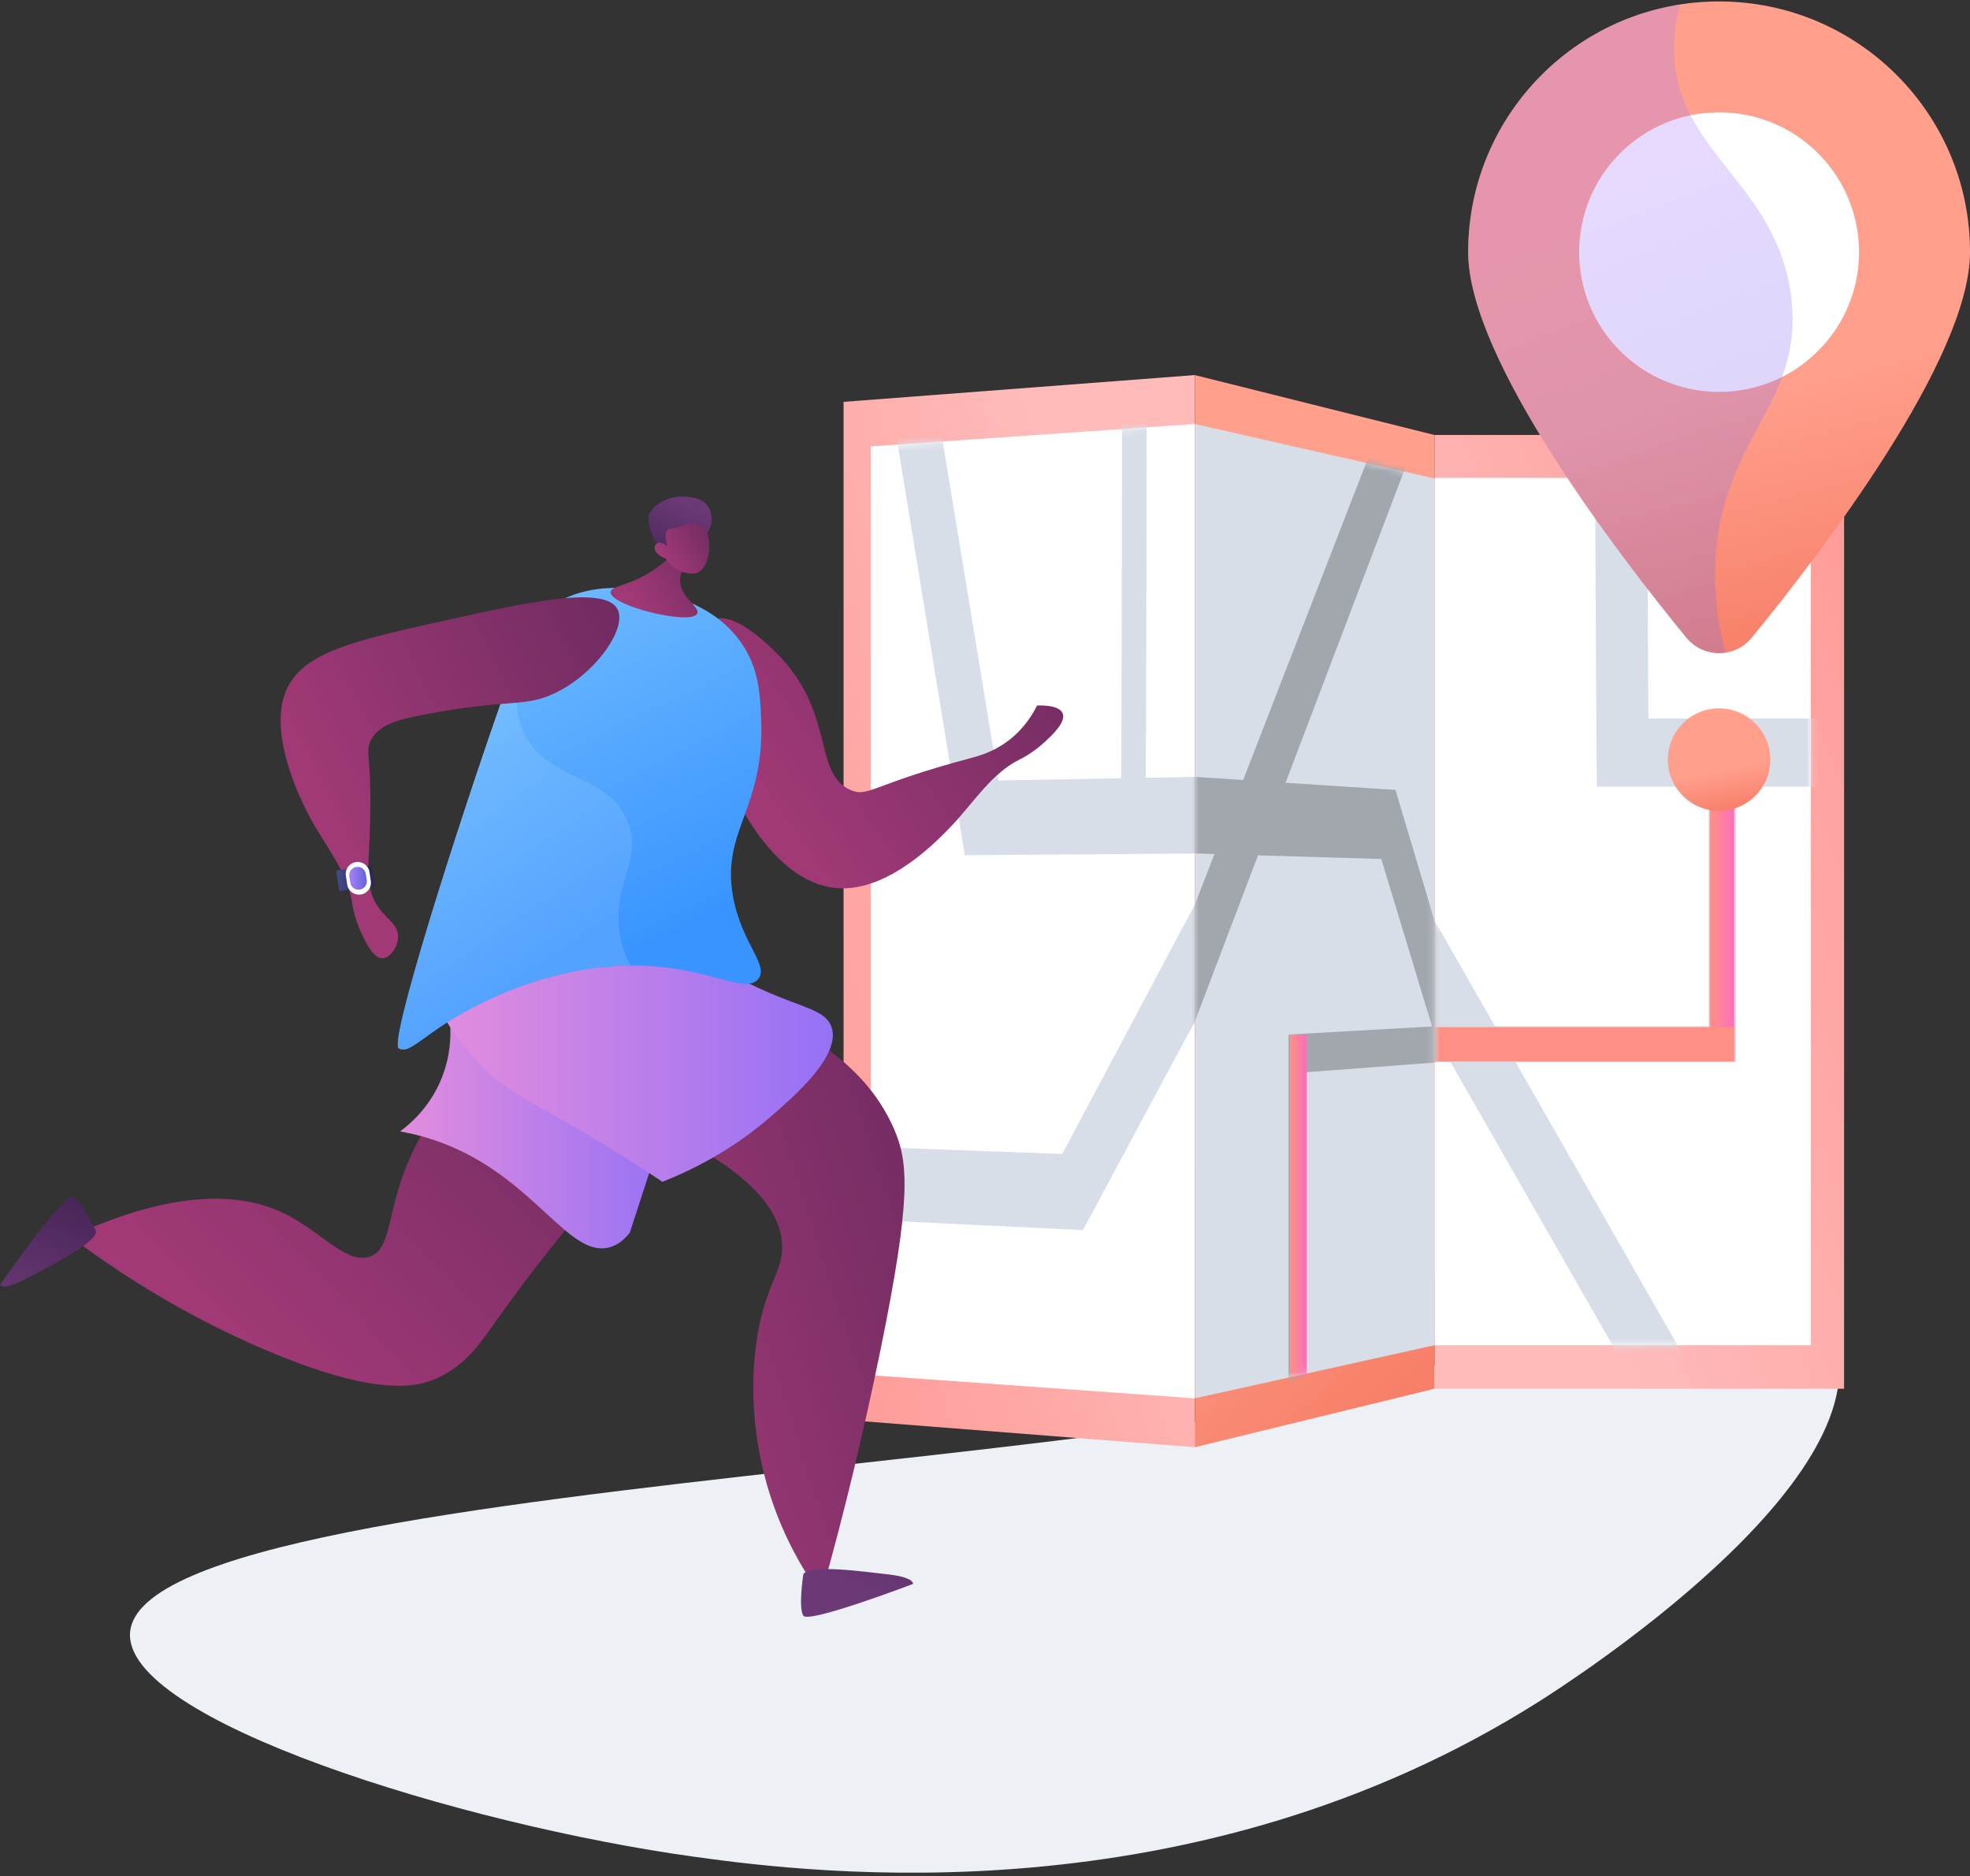 <svg width="295" height="281" viewBox="0 0 295 281" fill="none" xmlns="http://www.w3.org/2000/svg">
<rect x="0" y="0" width="295" height="281" fill="#333333" stroke="none"/>
<path d="M271.105 147.626C270.549 144.918 181.604 154.607 180.972 171.639C180.543 183.21 221.26 187.951 221.128 198.331C220.848 220.274 21.751 218.811 19.484 244.426C18.325 257.532 68.967 273.243 104.107 278.098C121.997 280.57 178.691 287.588 230.487 254.81C235.177 251.842 281.108 222.333 274.861 200.904C268.741 179.913 220.724 181.47 220.461 170.011C220.189 158.144 271.53 149.695 271.105 147.626Z" fill="#EDF0F5"/>
<path d="M178.918 216.744L126.32 212.623V60.185L178.918 56.173V216.744Z" fill="url(#paint0_linear_1817_2922)"/>
<path d="M130.385 205.96V66.856L178.918 63.496V209.419L130.385 205.96Z" fill="white"/>
<mask id="mask0_1817_2922" style="mask-type:luminance" maskUnits="userSpaceOnUse" x="130" y="63" width="49" height="147">
<path d="M130.383 205.96V66.856L178.916 63.496V209.419L130.383 205.96Z" fill="white"/>
</mask>
<g mask="url(#mask0_1817_2922)">
<path d="M322.913 99.622L270.722 101.201C270.548 71.687 270.405 29.514 270.688 25.6C270.673 25.799 270.576 26.853 270.075 28.043L263.16 21.883C262.419 23.657 262.396 25.141 262.337 29.106C262.303 31.357 262.279 34.586 262.267 38.706C262.245 45.6 262.253 55.116 262.291 66.989C262.355 87.188 262.484 107.505 262.485 107.708L262.524 113.846L280.429 113.503V157.718L246.662 157.057L226.487 115.478L198.774 115.986L235.996 46.599L230.108 39.191L189.188 116.161L171.58 116.484C171.605 109.503 171.645 97.094 171.67 84.736C171.691 73.82 171.696 65.081 171.683 58.761C171.659 46.158 171.614 46.015 171.364 45.217L168.075 48.205C167.944 47.783 167.915 47.426 167.91 47.359C168.083 49.98 168.006 88.253 167.903 116.551L149.516 116.888C146.176 96.544 138.368 49.007 138.106 47.694L131.981 51.696L131.966 51.618C132.299 53.456 139.2 95.722 143.81 124.003L144.474 128.074L183.004 127.793L159.067 172.82L112.088 171.093V181.829L162.167 184.223L192.475 127.725L222.65 127.505L236.769 156.863L199.466 156.133V239.528L203.374 239.912V162.456L239.905 163.386L276.748 239.995L283.53 233.043L249.854 163.639L284.957 164.533V113.416L322.913 112.688V99.623V99.622Z" fill="#D8DEE8"/>
</g>
<path d="M214.798 207.984H276.143V65.144H214.798V207.984Z" fill="url(#paint1_linear_1817_2922)"/>
<path d="M271.168 201.458V71.568H214.798V201.458H271.168Z" fill="white"/>
<mask id="mask1_1817_2922" style="mask-type:luminance" maskUnits="userSpaceOnUse" x="214" y="71" width="58" height="131">
<path d="M271.168 201.458V71.568H214.798V201.458H271.168Z" fill="white"/>
</mask>
<g mask="url(#mask1_1817_2922)">
<path d="M293.468 107.603H246.84C246.677 83.457 246.543 48.951 246.808 45.773C246.794 45.934 246.703 46.789 246.234 47.722L239.724 42.109C239.022 43.509 239.001 44.73 238.943 47.992C238.911 49.844 238.888 52.503 238.876 55.896C238.856 61.576 238.863 69.417 238.9 79.202C238.96 95.849 239.083 112.589 239.084 112.757L239.121 117.814H255.834V153.667H223.861L203.81 118.614H175.019L213.351 60.645L207.463 53.956L164.707 118.614H145.264C145.292 112.357 145.338 101.233 145.366 90.157C145.39 80.374 145.395 72.54 145.382 66.875C145.354 55.577 145.304 55.445 145.023 54.71L141.316 57.139C141.167 56.75 141.135 56.425 141.13 56.365C141.324 58.736 141.237 93.16 141.121 118.615H119.944C116.015 99.859 106.726 55.547 106.411 54.31L99.019 57.539L99.001 57.465C99.406 59.204 107.724 98.85 113.217 125.073L114.003 128.827H157.955L131.04 169.529H74.363V179.742H134.598L168.267 128.827H199.913L214.123 153.668H175.759V226.459H179.903V159.1H217.23L252.442 220.657L258.676 214.53L226.969 159.1H259.979V117.815H293.468V107.603Z" fill="#D8DEE8"/>
<path d="M259.692 117.657H256.035V158.947H259.692V117.657Z" fill="url(#paint2_linear_1817_2922)"/>
<path d="M259.692 153.83H209.219V158.945H259.692V153.83Z" fill="url(#paint3_linear_1817_2922)"/>
</g>
<path d="M214.795 207.984L178.92 216.744V56.173L214.795 65.144V207.984Z" fill="url(#paint4_linear_1817_2922)"/>
<path d="M178.922 209.419V63.496L214.797 71.658V201.469L178.922 209.419Z" fill="#D8DEE8"/>
<mask id="mask2_1817_2922" style="mask-type:luminance" maskUnits="userSpaceOnUse" x="178" y="63" width="37" height="147">
<path d="M178.924 209.419V63.496L214.799 71.658V201.469L178.924 209.419Z" fill="white"/>
</mask>
<g mask="url(#mask2_1817_2922)">
<path d="M250.65 111.36L230.56 109.292C230.484 86.463 230.421 53.831 230.545 50.864C230.538 51.015 230.496 51.809 230.278 52.623L227.21 46.303C226.875 47.533 226.864 48.7 226.837 51.815C226.821 53.584 226.811 56.128 226.805 59.377C226.796 64.814 226.799 72.327 226.816 81.704C226.845 97.652 226.903 113.691 226.904 113.852L226.923 118.695L234.68 119.219V152.585L219.439 153.444L208.967 118.295L192.509 117.228L214.045 60.54L210.933 52.94L186.159 116.816L173.452 115.993C173.471 108.846 173.502 96.144 173.52 83.495C173.536 72.325 173.54 63.379 173.531 56.907C173.511 43.999 173.477 43.838 173.287 42.943L170.745 45.015C170.643 44.538 170.619 44.159 170.616 44.088C170.751 46.857 170.691 86.493 170.61 115.81L155.293 114.817C152.296 91.825 144.999 35.899 144.746 34.291L138.711 36.635L138.696 36.537C139.032 38.824 145.798 89.732 150.13 122.38L150.741 126.991L181.858 127.909L163.491 175.265L117.027 180.432V194.091L166.038 186.911L188.38 128.102L206.842 128.647L214.447 153.726L192.954 154.938V233.183L195.429 232.421V160.592L216.058 159.042L233.14 215.374L235.955 208.888L220.996 158.671L236.536 157.502V119.346L250.65 120.301V111.361V111.36Z" fill="#A2A7AE"/>
<path d="M195.691 205.813L193.131 206.326V154.928H195.691V205.813Z" fill="url(#paint5_linear_1817_2922)"/>
</g>
<path d="M295.003 37.757C295.003 53.799 272.507 83.071 262.327 95.497C259.794 98.589 255.059 98.589 252.525 95.497C242.345 83.071 219.85 53.799 219.85 37.757C219.85 17.025 236.674 0.217 257.426 0.217C278.179 0.217 295.003 17.025 295.003 37.757Z" fill="url(#paint6_linear_1817_2922)"/>
<path d="M272.245 52.562C280.43 44.386 280.43 31.13 272.245 22.953C264.061 14.777 250.792 14.777 242.608 22.953C234.424 31.13 234.424 44.386 242.608 52.562C250.792 60.739 264.061 60.739 272.245 52.562Z" fill="white"/>
<g style="mix-blend-mode:multiply" opacity="0.3">
<path d="M257.26 80.084C259.645 64.398 270.012 59.379 268.232 44.568C266.179 27.488 251.042 22.939 250.677 7.737C250.618 5.29 250.951 2.93 251.58 0.67C233.604 3.475 219.85 19.011 219.85 37.758C219.85 53.799 242.345 83.071 252.525 95.497C254.016 97.317 256.271 98.064 258.389 97.742C256.568 90.873 256.512 85.006 257.26 80.084Z" fill="url(#paint7_linear_1817_2922)"/>
</g>
<path d="M257.427 121.434C261.668 121.434 265.107 117.999 265.107 113.761C265.107 109.523 261.668 106.088 257.427 106.088C253.185 106.088 249.746 109.523 249.746 113.761C249.746 117.999 253.185 121.434 257.427 121.434Z" fill="url(#paint8_linear_1817_2922)"/>
<path d="M69.351 161.52C66.253 164.828 62.434 169.82 60.114 176.665C58.05 182.755 58.314 186.944 55.562 188.128C52.149 189.595 48.278 184.637 42.906 181.9C37.446 179.118 28.301 177.544 12.495 184.354C12.306 184.983 12.117 185.611 11.928 186.241C22.458 193.991 32.067 198.855 39.127 201.904C56.563 209.431 62.604 207.678 65.383 206.432C69.693 204.501 71.892 201.215 74.077 198.117C79.19 190.864 86.9 180.83 98.346 168.609C88.681 166.246 79.015 163.883 69.35 161.52H69.351Z" fill="url(#paint9_linear_1817_2922)"/>
<path d="M14.403 184.396C14.403 184.396 12.213 179.811 10.891 179.245C9.569 178.678 0.006 192.418 0.006 192.418C0.006 192.418 0.347 193.367 3.841 191.532C7.334 189.698 14.389 186.193 14.403 184.396Z" fill="url(#paint10_linear_1817_2922)"/>
<path d="M108.295 149.7C115.977 152.024 128.942 157.402 133.954 169.256C136.021 174.145 136.476 179.523 131.851 202.167C129.091 215.684 126.181 227.225 123.686 236.295C122.953 236.468 122.22 236.641 121.487 236.814C119.208 233.341 116.58 228.457 114.815 222.24C112.057 212.517 112.824 204.5 113.176 201.713C114.354 192.364 117.304 190.731 117.116 186.404C116.847 180.217 110.302 171.836 82.197 162.461C90.896 158.207 99.596 153.953 108.295 149.698V149.7Z" fill="url(#paint11_linear_1817_2922)"/>
<path d="M120.299 235.74C120.299 235.74 119.52 240.759 120.294 241.972C121.066 243.184 136.718 237.221 136.718 237.221C136.718 237.221 136.971 236.244 133.05 235.793C129.129 235.342 121.324 234.264 120.299 235.74Z" fill="url(#paint12_linear_1817_2922)"/>
<path d="M106.872 92.83C110.275 91.183 116.87 98.398 117.189 98.753C124.958 107.384 121.862 115.858 127.341 118.306C129.992 119.491 130.599 117.454 145.236 113.571C146.497 113.236 148.942 112.602 151.366 110.636C153.46 108.937 154.649 106.965 155.297 105.663C155.557 105.648 158.573 105.504 159.13 106.828C159.677 108.13 157.536 110.112 156.43 111.135C154.639 112.792 152.93 113.623 152.737 113.718C148.48 115.802 145.839 120.156 142.614 123.553C140.465 125.817 133.255 133.412 125.641 133.026C116.329 132.553 110.519 120.345 108.83 116.797C104.339 107.36 103.025 94.693 106.872 92.831V92.83Z" fill="url(#paint13_linear_1817_2922)"/>
<path d="M66.708 149.253C67.162 150.84 68.497 156.258 65.854 162.133C64.088 166.06 61.358 168.379 59.908 169.446C61.609 169.747 64.162 170.324 67.077 171.513C80.266 176.891 85.242 188.43 91.263 186.807C92.035 186.599 93.155 186.085 94.304 184.624C96.628 177.489 98.951 170.354 101.274 163.219C89.751 158.564 78.229 153.91 66.707 149.255L66.708 149.253Z" fill="url(#paint14_linear_1817_2922)"/>
<path d="M65.762 147.366C64.749 151.237 68.363 155.385 71.24 158.689C75.524 163.608 79.409 164.721 90.318 171.333C94.156 173.659 97.222 175.671 99.195 176.993C106.856 173.965 112.077 170.111 115.251 167.37C118.937 164.186 126.011 158.075 124.506 153.783C123.761 151.658 121.326 151.15 116.948 149.411C107.17 145.527 105.913 142.739 100.293 140.433C86.998 134.977 67.743 139.792 65.762 147.367V147.366Z" fill="url(#paint15_linear_1817_2922)"/>
<path d="M81.819 91.321C78.888 93.648 78.198 96.182 74.946 105.456C68.432 124.033 58.221 156.037 59.718 156.991C61.426 158.08 63.754 154.352 71.733 150.407C74.561 149.009 85.293 143.701 98.062 144.726C106.942 145.438 111.801 148.811 113.551 146.613C115.197 144.545 111.072 141.338 109.783 134.346C107.952 124.427 114.473 121.25 113.984 107.905C113.841 104.006 113.651 100.185 111.096 96.417C107.162 90.614 100.497 89.179 98.377 88.722C96.477 88.312 87.927 86.47 81.818 91.322L81.819 91.321Z" fill="url(#paint16_linear_1817_2922)"/>
<path d="M102.342 81.267C101.418 82.413 99.936 84.01 97.778 85.424C94.111 87.825 91.495 87.729 91.433 88.67C91.297 90.721 103.572 93.733 104.419 91.874C104.868 90.89 101.724 89.402 101.84 86.773C101.929 84.788 103.824 83.247 105.43 82.248C104.401 81.92 103.372 81.593 102.343 81.267H102.342Z" fill="url(#paint17_linear_1817_2922)"/>
<path d="M94.088 123.306C91.616 116.592 83.772 116.949 79.713 111.818C77.573 109.111 76.256 104.586 78.196 96.486C77.338 98.521 76.397 101.316 74.946 105.454C68.432 124.031 58.221 156.035 59.718 156.99C61.426 158.078 63.754 154.35 71.733 150.405C74.284 149.143 83.274 144.7 94.388 144.597C93.303 142.457 92.814 140.489 92.649 138.742C92.025 132.108 96.102 128.779 94.087 123.305L94.088 123.306Z" fill="url(#paint18_linear_1817_2922)"/>
<path d="M105.898 79.794C106.721 78.754 106.815 76.906 105.923 75.716C105.156 74.692 103.914 74.519 103.17 74.416C101.016 74.116 98.27 74.953 97.275 76.916C96.686 78.08 97.843 80.554 98.023 80.998C98.228 81.5 98.614 81.68 98.966 82.064C99.454 82.597 100.219 83.445 101.467 84.861C101.575 84.454 101.739 83.951 101.992 83.408C102.09 83.199 102.481 82.382 103.058 81.712C104.216 80.367 105.12 80.779 105.9 79.794H105.898Z" fill="url(#paint19_linear_1817_2922)"/>
<path d="M99.668 83.651C99.668 83.651 101.034 86.012 103.865 85.894C106.4 85.789 106.905 80.127 105.316 78.885C104.786 78.471 103.71 78.279 102.826 78.505C102.304 78.638 102.123 78.849 101.265 79.05C100.475 79.235 100.255 79.144 100.012 79.337C99.71 79.58 99.478 80.187 99.934 81.856C99.463 81.356 98.887 81.155 98.472 81.339C98.406 81.369 98.23 81.482 98.127 81.659C97.758 82.298 98.331 83.14 99.668 83.651Z" fill="url(#paint20_linear_1817_2922)"/>
<path d="M92.484 91.261C93.945 94.18 89.005 101.154 82.761 103.963C78.319 105.961 75.951 104.62 63.468 107.033C59.575 107.786 56.882 108.481 55.618 110.712C54.727 112.286 55.38 113.176 55.452 118.358C55.486 120.748 55.454 123.924 55.211 128.226C55.01 131.791 55.393 133.608 56.1 134.959C57.5 137.634 59.603 138.169 59.61 140.237C59.617 141.796 58.431 143.455 57.311 143.515C55.997 143.585 54.906 141.468 54.052 139.613C53.031 137.398 52.772 135.515 52.742 135.304C52.081 130.614 48.759 126.754 46.529 122.635C43.55 117.136 40.589 108.959 42.788 103.576C45.204 97.664 52.743 95.998 67.814 92.667C78.829 90.233 90.659 87.618 92.483 91.262L92.484 91.261Z" fill="url(#paint21_linear_1817_2922)"/>
<path d="M55.681 129.818C55.666 129.708 55.564 129.632 55.455 129.648L50.547 130.335C50.438 130.35 50.361 130.452 50.377 130.561L50.756 133.256C50.772 133.365 50.873 133.442 50.983 133.426L55.89 132.738C56 132.723 56.076 132.621 56.06 132.513L55.681 129.818Z" fill="url(#paint22_linear_1817_2922)"/>
<path d="M53.306 129.112L53.279 129.117C52.312 129.264 51.647 130.166 51.794 131.133L51.999 132.482C52.146 133.448 53.05 134.113 54.017 133.966L54.045 133.962C55.012 133.815 55.677 132.912 55.53 131.946L55.324 130.596C55.177 129.63 54.274 128.965 53.306 129.112Z" fill="white"/>
<path d="M53.347 129.841L53.365 129.838C54.041 129.735 54.673 130.2 54.776 130.875L54.92 131.817C55.023 132.493 54.557 133.124 53.882 133.227L53.863 133.23C53.188 133.333 52.555 132.868 52.452 132.193L52.308 131.251C52.205 130.575 52.67 129.943 53.347 129.84L53.347 129.841Z" fill="url(#paint23_linear_1817_2922)"/>
<defs>
<linearGradient id="paint0_linear_1817_2922" x1="169.499" y1="112.328" x2="83.591" y2="136.545" gradientUnits="userSpaceOnUse">
<stop stop-color="#FEBBBA"/>
<stop offset="1" stop-color="#FF928E"/>
</linearGradient>
<linearGradient id="paint1_linear_1817_2922" x1="225.784" y1="158.03" x2="320.941" y2="122.861" gradientUnits="userSpaceOnUse">
<stop stop-color="#FEBBBA"/>
<stop offset="1" stop-color="#FF928E"/>
</linearGradient>
<linearGradient id="paint2_linear_1817_2922" x1="256.035" y1="138.302" x2="259.692" y2="138.302" gradientUnits="userSpaceOnUse">
<stop stop-color="#FF9085"/>
<stop offset="1" stop-color="#FB6FBB"/>
</linearGradient>
<linearGradient id="paint3_linear_1817_2922" x1="209.219" y1="156.388" x2="0.108" y2="156.388" gradientUnits="userSpaceOnUse">
<stop stop-color="#FF9085"/>
<stop offset="1" stop-color="#FB6FBB"/>
</linearGradient>
<linearGradient id="paint4_linear_1817_2922" x1="195.629" y1="155.192" x2="245.551" y2="210.69" gradientUnits="userSpaceOnUse">
<stop stop-color="#FF9F8C"/>
<stop offset="1" stop-color="#F36F56"/>
</linearGradient>
<linearGradient id="paint5_linear_1817_2922" x1="193.131" y1="180.627" x2="195.691" y2="180.627" gradientUnits="userSpaceOnUse">
<stop stop-color="#FF9085"/>
<stop offset="1" stop-color="#FB6FBB"/>
</linearGradient>
<linearGradient id="paint6_linear_1817_2922" x1="254.853" y1="60.403" x2="269.766" y2="117.539" gradientUnits="userSpaceOnUse">
<stop stop-color="#FF9F8C"/>
<stop offset="1" stop-color="#F36F56"/>
</linearGradient>
<linearGradient id="paint7_linear_1817_2922" x1="239.028" y1="29.384" x2="276.808" y2="126.787" gradientUnits="userSpaceOnUse">
<stop stop-color="#AA80F9"/>
<stop offset="1" stop-color="#6165D7"/>
</linearGradient>
<linearGradient id="paint8_linear_1817_2922" x1="256.901" y1="115.551" x2="258.753" y2="124.775" gradientUnits="userSpaceOnUse">
<stop stop-color="#FF9F8C"/>
<stop offset="1" stop-color="#F36F56"/>
</linearGradient>
<linearGradient id="paint9_linear_1817_2922" x1="211.787" y1="147.467" x2="97.262" y2="261.107" gradientUnits="userSpaceOnUse">
<stop stop-color="#311944"/>
<stop offset="1" stop-color="#A03976"/>
</linearGradient>
<linearGradient id="paint10_linear_1817_2922" x1="13.985" y1="167.481" x2="4.368" y2="197.302" gradientUnits="userSpaceOnUse">
<stop stop-color="#311944"/>
<stop offset="1" stop-color="#6B3976"/>
</linearGradient>
<linearGradient id="paint11_linear_1817_2922" x1="205.356" y1="123.101" x2="78.533" y2="164.073" gradientUnits="userSpaceOnUse">
<stop stop-color="#311944"/>
<stop offset="1" stop-color="#A03976"/>
</linearGradient>
<linearGradient id="paint12_linear_1817_2922" x1="137.892" y1="207.437" x2="128.275" y2="237.259" gradientUnits="userSpaceOnUse">
<stop stop-color="#311944"/>
<stop offset="1" stop-color="#6B3976"/>
</linearGradient>
<linearGradient id="paint13_linear_1817_2922" x1="230.907" y1="80.235" x2="135.722" y2="148.143" gradientUnits="userSpaceOnUse">
<stop stop-color="#311944"/>
<stop offset="1" stop-color="#A03976"/>
</linearGradient>
<linearGradient id="paint14_linear_1817_2922" x1="59.908" y1="168.108" x2="101.274" y2="168.108" gradientUnits="userSpaceOnUse">
<stop stop-color="#E38DDD"/>
<stop offset="1" stop-color="#9571F6"/>
</linearGradient>
<linearGradient id="paint15_linear_1817_2922" x1="65.588" y1="157.544" x2="124.714" y2="157.544" gradientUnits="userSpaceOnUse">
<stop stop-color="#E38DDD"/>
<stop offset="1" stop-color="#9571F6"/>
</linearGradient>
<linearGradient id="paint16_linear_1817_2922" x1="99.285" y1="140.439" x2="53.782" y2="48.344" gradientUnits="userSpaceOnUse">
<stop stop-color="#3994FF"/>
<stop offset="1" stop-color="#9CDBFF"/>
</linearGradient>
<linearGradient id="paint17_linear_1817_2922" x1="123.804" y1="77.85" x2="98.187" y2="94.787" gradientUnits="userSpaceOnUse">
<stop stop-color="#311944"/>
<stop offset="1" stop-color="#A03976"/>
</linearGradient>
<linearGradient id="paint18_linear_1817_2922" x1="85.163" y1="142.484" x2="38.575" y2="73.264" gradientUnits="userSpaceOnUse">
<stop stop-color="#53A2FF"/>
<stop offset="1" stop-color="#9CDBFF"/>
</linearGradient>
<linearGradient id="paint19_linear_1817_2922" x1="96.208" y1="91.459" x2="102.913" y2="75.349" gradientUnits="userSpaceOnUse">
<stop stop-color="#311944"/>
<stop offset="1" stop-color="#6B3976"/>
</linearGradient>
<linearGradient id="paint20_linear_1817_2922" x1="116.996" y1="76.123" x2="100.833" y2="85.482" gradientUnits="userSpaceOnUse">
<stop stop-color="#311944"/>
<stop offset="1" stop-color="#A03976"/>
</linearGradient>
<linearGradient id="paint21_linear_1817_2922" x1="159.317" y1="72.955" x2="52.251" y2="126.04" gradientUnits="userSpaceOnUse">
<stop stop-color="#311944"/>
<stop offset="1" stop-color="#A03976"/>
</linearGradient>
<linearGradient id="paint22_linear_1817_2922" x1="50.375" y1="131.537" x2="56.061" y2="131.537" gradientUnits="userSpaceOnUse">
<stop stop-color="#444B8C"/>
<stop offset="0.18" stop-color="#3F4481"/>
<stop offset="1" stop-color="#26264F"/>
</linearGradient>
<linearGradient id="paint23_linear_1817_2922" x1="52.289" y1="131.535" x2="54.929" y2="131.535" gradientUnits="userSpaceOnUse">
<stop stop-color="#AA80F9"/>
<stop offset="1" stop-color="#6165D7"/>
</linearGradient>
</defs>
</svg>
